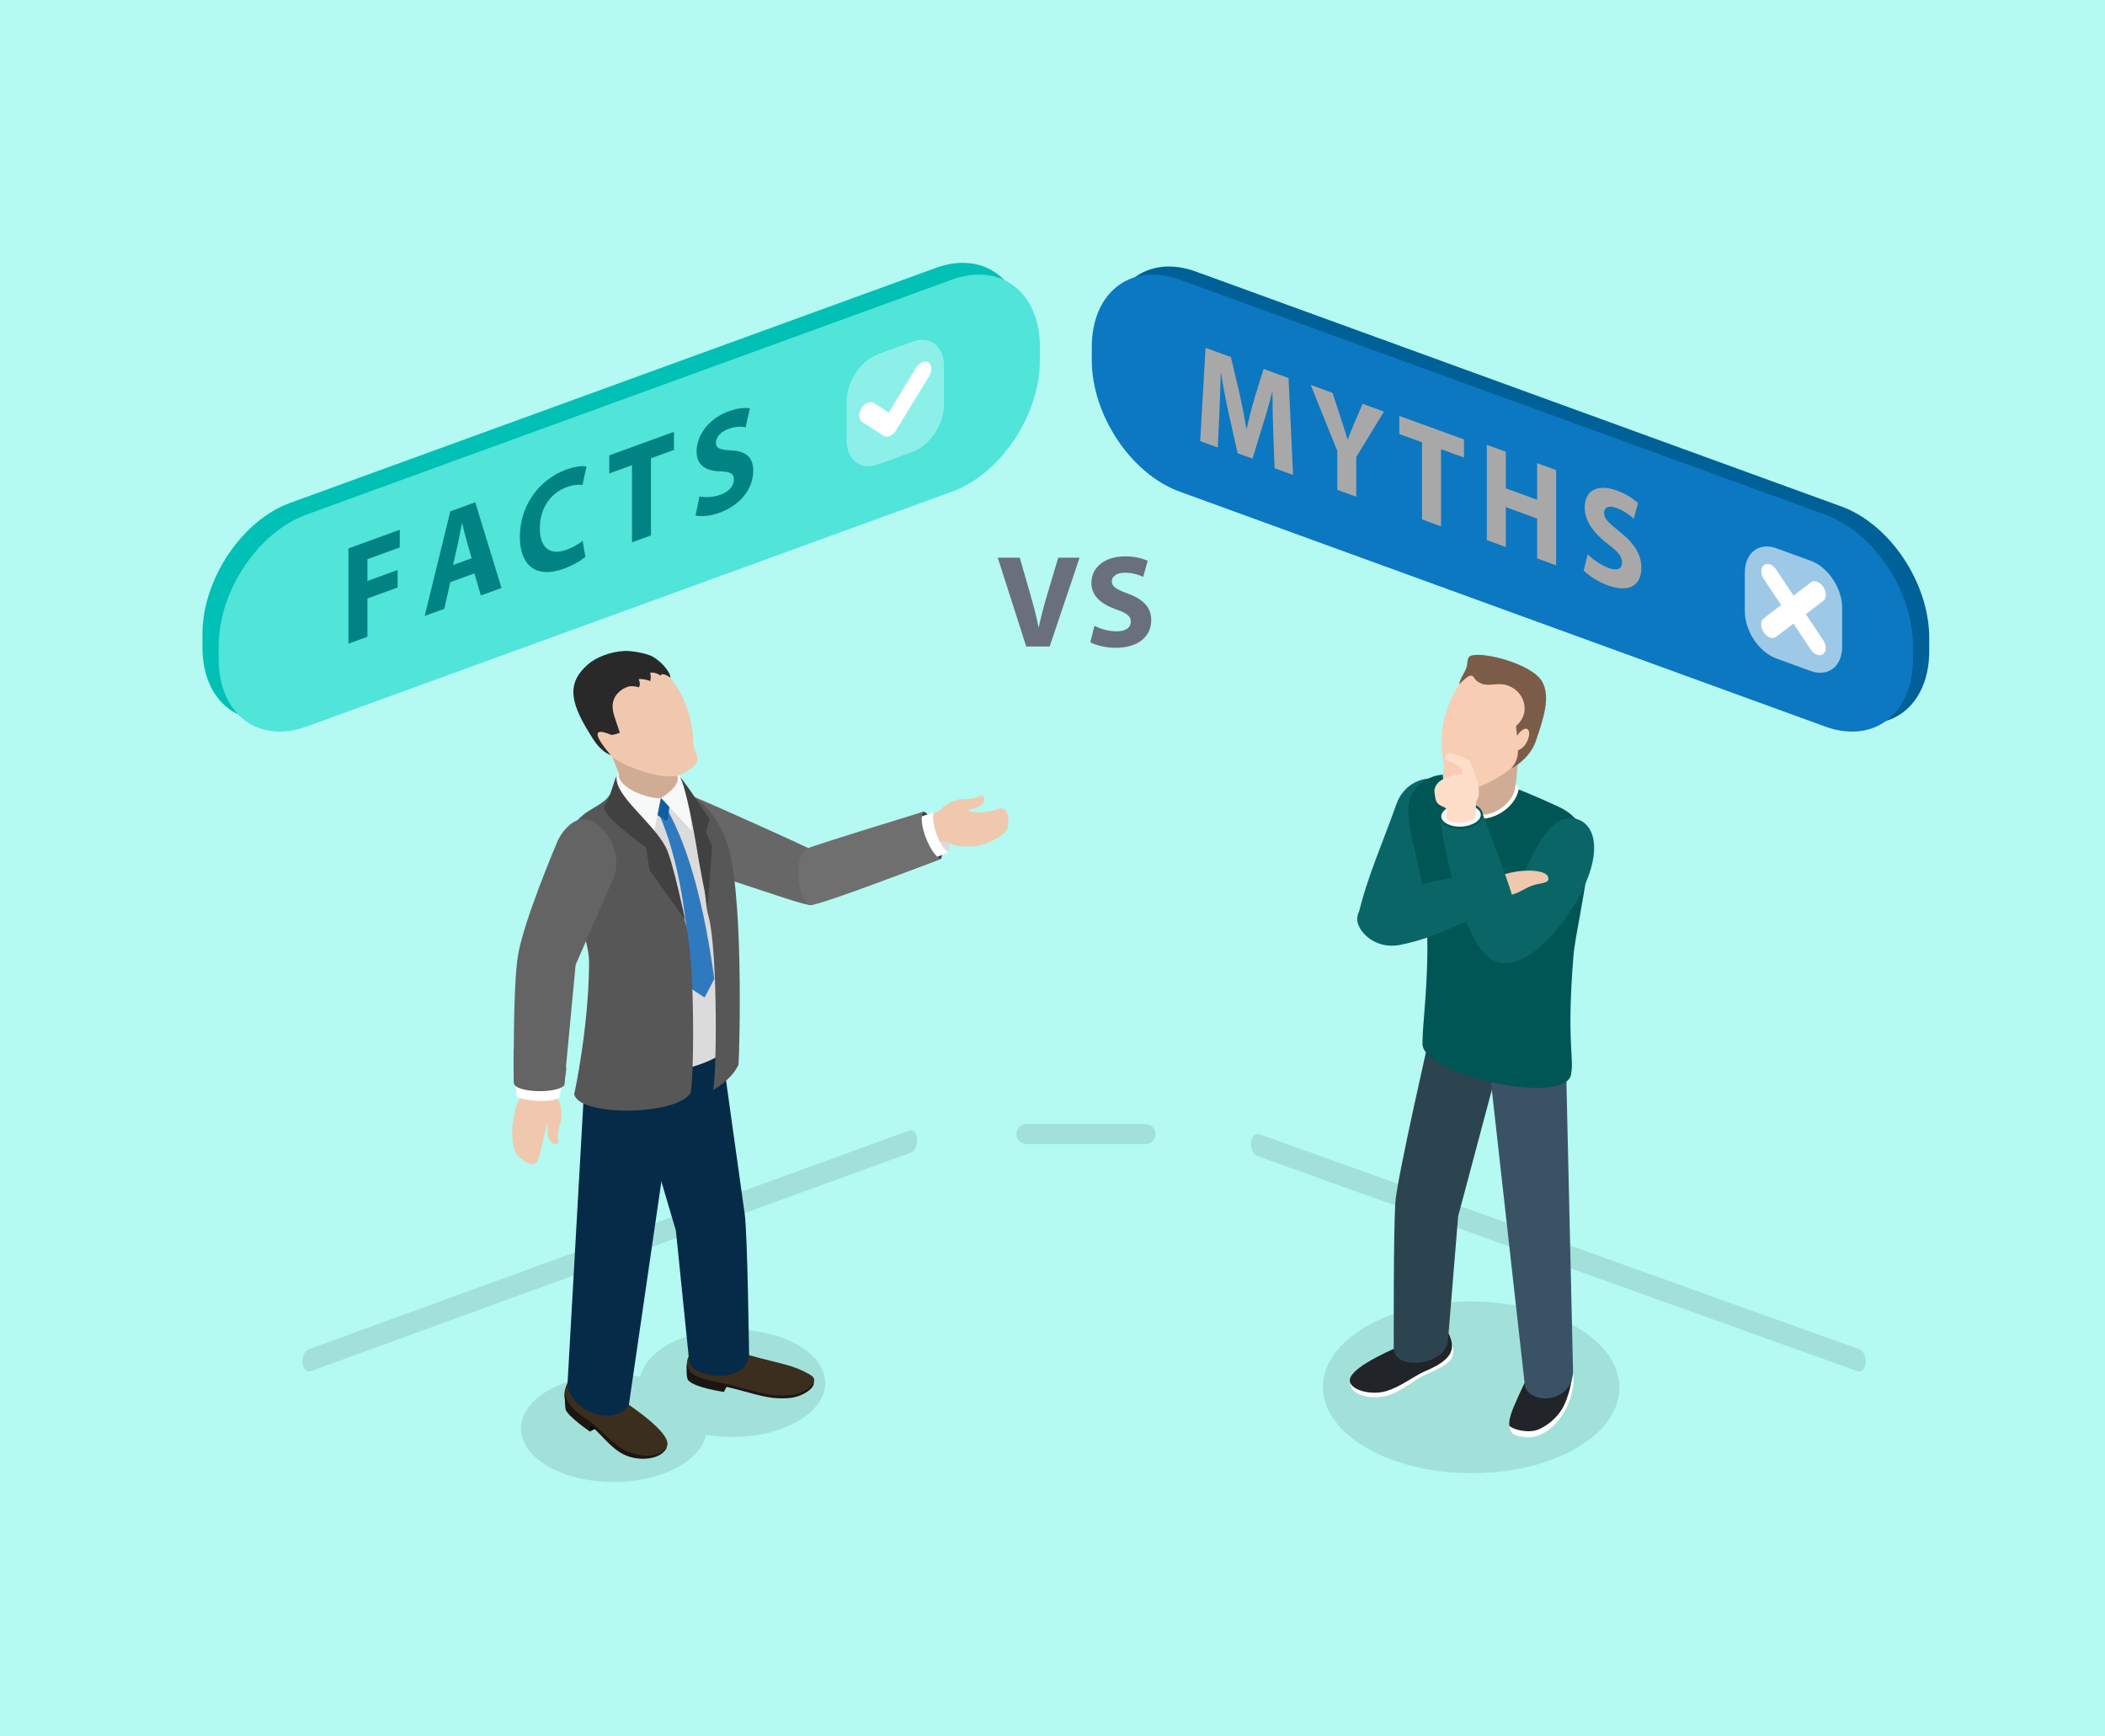 <?xml version="1.0" encoding="UTF-8"?>
<svg xmlns="http://www.w3.org/2000/svg" width="2560" height="2112" xmlns:xlink="http://www.w3.org/1999/xlink" viewBox="0 0 2560 2112">
  <defs>
    <style>
      .c {
        fill: #6f6f6f;
      }

      .d {
        fill: #646464;
      }

      .e {
        fill: #dcdbdb;
      }

      .f {
        fill: #1c1612;
      }

      .g, .h {
        fill: #010101;
      }

      .i, .j {
        fill: #b4f9f2;
      }

      .k {
        fill: #3c2e1f;
      }

      .l {
        fill: #2f7abe;
      }

      .j, .m {
        opacity: .6;
      }

      .n {
        fill: #a9a8a8;
      }

      .o {
        fill: #105e9d;
      }

      .p, .m {
        fill: #fff;
      }

      .q {
        fill: #f0c8ae;
      }

      .r {
        fill: #2c4450;
      }

      .h, .s {
        opacity: .1;
      }

      .t {
        fill: none;
      }

      .u {
        fill: #395364;
      }

      .v {
        isolation: isolate;
      }

      .w {
        fill: #212429;
      }

      .x {
        clip-path: url(#b);
      }

      .y {
        fill: #006098;
      }

      .z {
        fill: #575757;
      }

      .aa {
        fill: #062b48;
      }

      .ab {
        fill: #0a6666;
      }

      .ac {
        fill: #feddc9;
      }

      .ad {
        mix-blend-mode: multiply;
      }

      .ae {
        fill: #005654;
      }

      .af {
        fill: #51e4d9;
      }

      .ag {
        fill: #028383;
      }

      .ah {
        fill: #292929;
      }

      .ai {
        fill: #7b5c49;
      }

      .aj {
        fill: #f7f8f8;
      }

      .ak {
        fill: #f7cdb4;
      }

      .al {
        fill: #0c78c1;
      }

      .am {
        fill: #715f37;
      }

      .an {
        fill: #01c0b5;
      }

      .ao {
        fill: #676767;
      }

      .ap {
        fill: #d0ac95;
      }

      .aq {
        fill: #414141;
      }

      .ar {
        fill: #69707c;
      }
    </style>
    <clipPath id="b">
      <path class="t" d="M1919.33,1010.86c-18.8-46.33-115.97-20.41-115.97-20.41,0,0,29.05,76.25,35.57,98.44,56.28,22.7,93.64-45.4,80.4-78.03Z"/>
    </clipPath>
  </defs>
  <g class="v">
    <g id="a" data-name="Layer 1">
      <rect class="i" width="2560" height="2112"/>
      <g>
        <g>
          <path class="h" d="M2258.86,1667.73l-729.72-261.63c-4.92-1.76-8.36-9.15-7.67-16.5h0c.69-7.35,5.23-11.87,10.16-10.11l729.72,261.63c4.92,1.76,8.36,9.15,7.67,16.5h0c-.69,7.35-5.23,11.87-10.16,10.11Z"/>
          <path class="y" d="M2239.43,873.89l-785.13-285.77c-58.98-21.47-106.79-93.01-106.79-159.8v-15.96c0-66.79,47.81-103.53,106.79-82.07l785.13,285.77c58.98,21.47,106.79,93.01,106.79,159.8v15.96c0,66.79-47.81,103.53-106.79,82.07Z"/>
          <path class="al" d="M2219.7,883.7l-785.13-285.77c-58.98-21.47-106.79-93.01-106.79-159.8v-15.96c0-66.79,47.81-103.53,106.79-82.07l785.13,285.77c58.98,21.47,106.79,93.01,106.79,159.8v15.96c0,66.79-47.81,103.53-106.79,82.07Z"/>
          <g>
            <g class="ad">
              <path class="n" d="M1548.42,524.56c-.45-14.09-.91-31.1-.91-47.95l-.3-.11c-3.34,13.57-7.59,28.52-11.54,40.66l-12.45,40.68-18.06-6.58-10.93-48.67c-3.34-14.97-6.68-32.68-9.26-48.75l-.3-.11c-.46,15.48-1.06,33.13-1.67,47.35l-1.97,43.28-21.4-7.79,6.53-113.48,30.81,11.22,10.02,42.32c3.34,14.62,6.38,30.17,8.65,44.57l.61.22c2.73-12.41,6.23-26.44,9.72-38.06l10.77-34.58,30.36,11.05,5.46,117.84-22.46-8.18-1.67-44.95Z"/>
              <path class="n" d="M1626.34,595.82v-47.44l-32.33-80.18,26.56,9.67,10.32,31.6c3.19,9.58,5.46,16.6,7.89,25.05l.3.11c2.28-6.39,4.71-12.21,7.74-19.36l10.32-24.09,25.96,9.45-33.7,55.29v48.3l-23.07-8.4Z"/>
              <path class="n" d="M1729.43,537.95l-27.63-10.06v-22l78.63,28.62v22l-27.93-10.17v93.85l-23.07-8.4v-93.85Z"/>
              <path class="n" d="M1831.29,549.48v44.52l38.1,13.87v-44.52l23.07,8.4v115.85l-23.07-8.4v-48.47l-38.1-13.87v48.47l-23.07-8.4v-115.85l23.07,8.4Z"/>
              <path class="n" d="M1930.76,674.28c6.07,5.82,15.79,12.96,25.65,16.56,10.63,3.87,16.24.93,16.24-6.63s-4.86-13.11-17.15-22.4c-17-13.06-28.23-27.81-28.23-44.65,0-19.77,14.72-29.36,38.7-20.63,11.69,4.25,20.04,9.87,26.11,15.35l-5.16,19.09c-3.95-3.67-11.38-9.64-21.25-13.23-10.02-3.65-14.88-.09-14.88,5.76,0,7.39,5.62,12.7,18.97,23.24,18.06,14.14,26.41,27.83,26.41,44.16,0,19.42-13.06,31.17-41.13,20.95-11.69-4.25-23.22-12.06-28.99-17.77l4.71-19.77Z"/>
            </g>
            <g>
              <path class="m" d="M2202.01,816.09l-41.66-15.16c-21.19-7.71-38.36-33.42-38.36-57.41v-47.18c0-24,17.18-37.2,38.36-29.48l41.66,15.16c21.19,7.71,38.36,33.42,38.36,57.41v47.18c0,24-17.18,37.2-38.36,29.48Z"/>
              <g>
                <path class="p" d="M2217.2,795.58h0c-4.16,3.17-10.89.71-15.03-5.51l-57.06-85.71c-4.14-6.22-4.12-13.83.04-17h0c4.16-3.17,10.89-.71,15.03,5.51l57.06,85.71c4.14,6.22,4.12,13.83-.04,17Z"/>
                <path class="p" d="M2217.38,713.85h0c4.14,6.22,4.12,13.83-.04,17l-57.35,43.75c-4.16,3.17-10.89.71-15.03-5.51h0c-4.14-6.22-4.12-13.83.04-17l57.35-43.75c4.16-3.17,10.89-.71,15.03,5.51Z"/>
              </g>
            </g>
          </g>
        </g>
        <g>
          <path class="h" d="M1107.74,1401.85l-729.74,265.87c-4.92,1.79-9.44-2.72-10.08-10.08h0c-.65-7.36,2.82-14.78,7.74-16.57l729.74-265.87c4.92-1.79,9.44,2.72,10.08,10.08h0c.65,7.36-2.82,14.78-7.74,16.57Z"/>
          <g>
            <path class="an" d="M1138.15,583.67l-785.13,285.77c-58.98,21.47-106.79-15.28-106.79-82.07v-15.96c0-66.79,47.81-138.33,106.79-159.8l785.13-285.77c58.98-21.47,106.79,15.28,106.79,82.07v15.96c0,66.79-47.81,138.33-106.79,159.8Z"/>
            <path class="af" d="M1157.88,597.93l-785.13,285.77c-58.98,21.47-106.79-15.28-106.79-82.07v-15.96c0-66.79,47.81-138.33,106.79-159.8l785.13-285.77c58.98-21.47,106.79,15.28,106.79,82.07v15.96c0,66.79-47.81,138.33-106.79,159.8Z"/>
            <g>
              <g class="ad">
                <path class="ag" d="M423.78,667.04l62.39-22.71v21.49l-39.31,14.31v26.47l36.73-13.37v21.31l-36.73,13.37v46.58l-23.07,8.4v-115.85Z"/>
                <path class="ag" d="M547.63,708.07l-7.29,32.39-23.83,8.67,31.12-127.18,30.36-11.05,31.88,104.25-25.04,9.11-7.89-26.86-29.3,10.66ZM573.59,679.03l-6.38-22.26c-1.82-6.21-3.64-14.15-5.16-20.47l-.3.11c-1.52,7.43-3.04,16.75-4.71,24.06l-6.07,26.79,22.62-8.23Z"/>
                <path class="ag" d="M711.91,677.19c-4.1,3.73-13.81,10.01-26.11,14.49-35.37,12.87-53.58-5.59-53.58-38.6,0-39.53,24.89-70.42,55.86-81.69,11.99-4.36,21.1-5.1,25.2-4.01l-4.86,22.39c-4.55-.58-11.08-.26-19.43,2.78-18.21,6.63-32.48,24.37-32.48,50.15,0,23.2,12.14,33.39,32.64,25.94,7.13-2.6,14.72-6.91,19.43-10.85l3.34,19.41Z"/>
                <path class="ag" d="M768.6,565.8l-27.63,10.05v-22l78.63-28.62v22l-27.93,10.16v93.85l-23.07,8.4v-93.85Z"/>
                <path class="ag" d="M850.64,603.8c6.07,1.4,15.79,1.47,25.65-2.12,10.62-3.87,16.24-10.89,16.24-18.46s-4.86-9.58-17.15-9.91c-17-.69-28.23-7.26-28.23-24.1,0-19.77,14.72-40.08,38.7-48.81,11.69-4.26,20.04-4.72,26.11-3.66l-5.16,22.85c-3.95-.8-11.39-1.36-21.25,2.23-10.02,3.65-14.88,10.74-14.88,16.59,0,7.39,5.62,8.61,18.97,9.42,18.06.99,26.41,8.61,26.41,24.94,0,19.42-13.05,40.68-41.14,50.9-11.69,4.25-23.22,4.84-28.99,3.33l4.71-23.2Z"/>
              </g>
              <g>
                <path class="j" d="M1109.65,549.67l-41.66,15.16c-21.19,7.71-38.36-5.49-38.36-29.48v-47.18c0-24,17.18-49.7,38.36-57.41l41.66-15.16c21.19-7.71,38.36,5.49,38.36,29.48v47.18c0,24-17.18,49.7-38.36,57.41Z"/>
                <path class="p" d="M1114.11,447.33l-33.31,54.49-18.14-11.69c-4.38-2.82-11.1.06-15,6.44h0c-3.9,6.38-3.51,13.85.87,16.67l26.07,16.8c4.38,2.82,11.1-.06,15-6.44l40.37-66.04c3.9-6.38,3.51-13.85-.87-16.67h0c-4.38-2.82-11.1.06-15,6.44Z"/>
              </g>
            </g>
          </g>
        </g>
        <g>
          <g>
            <path class="ab" d="M1652.04,1112.36c-5.32,23.13,39.01,43.4,52.95,23.11,25.33-36.85,40.35-86.27,60.44-132.27,9.86-22.59,1.46-47.63-14.28-54.25-15.73-6.62-43.51,2.21-52.92,29.12-15.62,44.67-35.81,89.14-46.19,134.29Z"/>
            <path class="h" d="M1916.31,1613.54c70.62,40.77,71,106.94.83,147.71-70.22,40.81-184.39,40.77-255.01,0-70.68-40.81-71.06-106.9-.83-147.71,70.16-40.77,184.33-40.81,255.01,0Z"/>
            <path class="p" d="M1642.32,1684c-2.43-15.08,37.32-34.66,68.47-47.92,31.15-13.27,45.47-24.11,53.18-6.07,8.96,20.96,1.42,28.4-29.73,41.67-14.04,5.98-27.23,19.29-44.82,25.15-18.85,6.28-44.82,1.32-47.1-12.83Z"/>
            <path class="w" d="M1642.02,1681.66c-5.49-14.26,37.32-34.66,68.47-47.92,31.15-13.27,44.66-27.47,52.35-9.42,7.69,18.05,1.73,30.1-29.42,43.36-14.04,5.98-30.17,19.32-47.99,24.45-16.62,4.78-39.49-.28-43.41-10.46Z"/>
            <path class="r" d="M1761.02,1629.57c-1.41,31.04-64.45,38.94-65.99,10.83,0,0-.49-140.15,1.88-177.66,1.79-28.36,42.45-205.79,42.45-205.79l91.74,5.72-57.76,216.6-12.32,150.31Z"/>
            <g>
              <path class="p" d="M1862.05,1675.01c-1.74,3.89-10.07,12.26-16.69,27.39-3.98,9.1-9.3,17.42-9.68,26.2-.69,15.66,5.17,17.81,19.4,19.4,24.69,2.77,49.47-23.35,56.7-54.52,7.37-31.78-7.9-35.06-17.33-38.94-15.91-6.55-19.05-9.31-32.4,20.46Z"/>
              <path class="w" d="M1860.96,1668.58c-1.74,3.89-7.56,14.07-14.17,29.2-4.69,10.74-13.06,27.29-11.11,36.53,4.71,4.71,23.54,9.42,35.6,4.23,11.12-4.78,21.47-13.81,28.01-24.07,8.45-13.25,21.03-56.17,5.33-63.21-15.7-7.04-30.31-12.44-43.66,17.33Z"/>
            </g>
            <path class="u" d="M1913.03,1666.76c.29,39.39-50.7,42.76-58.4,19.67l-47.9-428.27,97.14,8.64,9.15,399.97Z"/>
            <path class="ae" d="M1735.93,1156.93c-.51,53.15-5.89,88.54-5.99,112.32-.17,39.42,175.51,76.55,180.81,37.09,3.68-21.14-5.55-37.36,2.66-142.12,2.06-26.25,14.94-78.93,18.49-120.11,2.36-27.4-10.93-50.99-35.85-62.6-24.26-11.3-54.21-24.31-75.67-30.44-20.32-5.81-43-8.09-62.23-8.8-24.02-.89-46.85,19.84-45.58,43.85,2.63,49.48,24.21,80.56,23.35,170.82Z"/>
            <path class="ab" d="M1803.6,1111.79c17.65-7.31,12.23-45.36-7.58-45.89-35.99-.97-80.72,13.16-119.04,24.8-18.99,5.77-26.29,18.4-26.41,26.83-.21,14.82,21.17,37.57,51.71,31.8,38.4-7.26,67.37-23.48,101.32-37.55Z"/>
            <path class="p" d="M1799.95,995.93c-5.14,0-10.27-.86-15.25-2.59-9.75-3.39-20.63-13.79-17.02-44.08l.09-.78c.26-2.54,2.54-4.39,5.07-4.12,2.54.26,4.39,2.53,4.12,5.07l-.11.92c-1.59,13.36-.99,30.14,10.88,34.26,10.56,3.67,22.03,2.42,32.27-3.52,9.4-5.45,16.24-14.12,17.84-22.64.47-2.51,2.88-4.15,5.4-3.69,2.51.47,4.16,2.89,3.69,5.4-2.12,11.25-10.45,22.07-22.29,28.93-7.83,4.54-16.28,6.84-24.69,6.84Z"/>
            <path class="ap" d="M1777.36,884.93l70.35,16.99s-2.12,40.4-5.32,57.39c-3.68,19.53-30.08,38.74-56.17,29.67-18.88-6.56-14.26-36.06-13.85-40.03l4.99-64.02Z"/>
            <path class="ak" d="M1867.65,892.93c-7.5,21.39-21.53,37.11-40.72,49.41-16.87,10.81-37.47,21.04-51.42,17.36-31.19-8.22-17.2-18.05-20.01-32.45-3.55-18.21-3.65-41.51,4.22-63.95,5.84-16.67,15.18-35.85,28.37-44.23,18.6-11.82,48.21-10.27,64.09-1.7,27.36,14.77,29.55,35.37,15.47,75.56Z"/>
            <g>
              <g>
                <g>
                  <path class="ab" d="M1921.22,1088.97c-23.99,45.13-64.32,88.36-97.89,81.74-49.05-9.67-72.63-177.78-72.63-177.78l52.67-2.48s29.05,76.25,35.57,98.44c19.21-28.46,35.75-92.18,69.16-93.7,28.09-1.28,45.48,32.92,13.12,93.78Z"/>
                  <ellipse class="ae" cx="1776.93" cy="991.83" rx="26.41" ry="16.32" transform="translate(-52.16 99.85) rotate(-3.17)"/>
                  <path class="aj" d="M1753.71,996.5c-.55-1.02-.86-2.09-.92-3.17-.4-7.29,10.26-14.06,23.29-14.78,10.72-.59,20.76,3.17,23.86,8.95.55,1.02.86,2.09.92,3.17.4,7.29-10.26,14.06-23.29,14.78-10.72.59-20.76-3.17-23.86-8.95Z"/>
                </g>
                <g>
                  <path class="ac" d="M1782.73,954.42l14.49-2.15s-8-24.47-10.75-27.22c-3.35-3.35-14.78-6.93-20.65-8.29-3.8-.88-7.38.05-8.19,3.37-.82,3.32,1.78,4.8,5.49,5.99,5.52,1.77,13.41,7.6,13.41,7.6l6.21,20.69Z"/>
                  <path class="ac" d="M1767.99,943.19c19.95-3.96,27.8-.96,30.09,13.27,1.1,6.86.64,11.76-1.25,15.33-1.58,2.99-2.31,6.34-1.82,9.68l-.41,11.05c-4.12,9.37-32.2,11.13-35.81,2.15l.43-9.2c0-3.54-4.84-4.08-7.81-6-5.89-3.82-5.34-6.85-6.72-14.52-1.63-9.05,5.5-18.23,23.3-21.76Z"/>
                </g>
              </g>
              <g class="x">
                <path class="q" d="M1882.1,1065.42c4.37,8.13-5.48,8.36-14.47,10.45-11.93,2.78-18.28,10.51-35.13,14.02-6.85,1.43-15.51-1.24-20.34,1.1l-2.49-18.43c25.24-16.88,67.36-16.57,72.43-7.14Z"/>
              </g>
            </g>
            <path class="ai" d="M1788.58,797.68c-5.14,2.06-3.11,8.52-5.36,14.76-2.44,6.78-7.53,12.81-8.62,19.74,5.1-4.03,12.99-14.35,17.4-8.73,3.33,4.24,3.12,5.03,10.33,8.36,12.9,3.76,22.31-4.38,37.91,5.15,13.8,8.43,21.34,30.96,3.47,46.03.63,4.31.5,7.38,1.4,11.85,3.91-6.23,9.17-9.82,12.3-8.14,3.42,1.85,2.98,9.31-.99,16.67-2.69,4.98-7.2,8.05-10.32,9.32.03,14.99-7.48,19.72-8.06,21.99,16.15-8.77,25.75-21.59,29.79-33.34,9.82-28.6,18.02-54.49,7.53-72.56-12.45-21.45-72.46-36.86-86.77-31.11Z"/>
          </g>
          <g>
            <path class="ao" d="M982.86,1031.42c-7.63-3.9-115.68-52.98-145.88-65.15-23.4-9.43-57.1,52.31-68.41,74.07,38.8-2.95,208.13,63.41,218.66,60.53,10.54-2.88,3.55-65.4-4.37-69.45Z"/>
            <g>
              <g class="s">
                <path class="g" d="M666.97,1690.97c-44.2,25.52-44.44,66.94-.52,92.46,43.96,25.54,115.42,25.52,159.62,0,44.24-25.54,44.48-66.91.52-92.46-43.92-25.52-115.38-25.54-159.62,0Z"/>
                <path class="g" d="M811.17,1636.19c-44.2,25.52-44.44,66.94-.52,92.46,43.96,25.54,115.41,25.52,159.62,0,44.24-25.54,44.48-66.91.52-92.46-43.92-25.52-115.38-25.54-159.62,0Z"/>
              </g>
              <path class="f" d="M880.38,1693s-35.49-5.03-43.42-14.17c-2.75-3.17-1.79-18.04-1.79-18.04l51.13,20.67-5.92,11.54Z"/>
              <path class="f" d="M835.47,1663.67c3.02,17.24,25.1,17.24,55.04,24.8,31.16,7.87,45.08,14.07,70.1,11.87,17.24-1.51,38.41-16.33,24.87-24.46-21.4-12.85-39.72-8.36-77.75-19.05-24.85-6.98-35.45-21.4-48.98-17.5-11.25,3.24-25.77,10.15-23.28,24.34Z"/>
              <path class="k" d="M835.93,1660.34c3.02,17.24,25.1,17.24,55.04,24.8,31.16,7.87,45.08,14.07,70.1,11.87,17.24-1.51,38.41-16.33,24.87-24.46-21.4-12.85-36.01-13.37-74.04-24.05-24.85-6.98-39.16-16.4-52.7-12.5-11.25,3.24-25.77,10.15-23.28,24.34Z"/>
              <path class="g" d="M687.89,1714.17c3.48,8.98,29.64,26.92,29.64,26.92l10.13-5.29-39.77-21.62Z"/>
              <path class="f" d="M717.53,1741.09s-26.16-17.93-29.64-26.92c-.82-2.11-1.06-16.33-1.06-16.33l31.52,30.5-.82,12.75Z"/>
              <path class="f" d="M809.81,1762.82c8.87-13.87-33.03-43.85-63.56-63.84-30.53-19.98-42.18-37.62-53.75-19.93-11.58,17.69-8.06,32.54,22.48,52.52,13.77,9.01,25.85,28.8,43.78,37.61,16.73,8.22,42.64,6.78,51.05-6.38Z"/>
              <path class="k" d="M810.56,1760.4c8.87-13.87-33.03-43.85-63.56-63.84-30.53-19.98-42.18-37.62-53.75-19.93-11.58,17.69-7.55,31.6,22.99,51.59,13.77,9.01,27.26,27.52,45.19,36.34,16.73,8.22,40.72,8.99,49.13-4.16Z"/>
              <path class="aa" d="M838.18,1656.08c.6,17.54,65.89,30.58,72.85-6.62,0,0-1.92-149.31-5.39-173.24-3.65-25.12-28.36-203.2-28.36-203.2l-116.66,16,61.35,207.71,16.22,159.35Z"/>
              <path class="aa" d="M689.99,1686.6c8.12,32.46,57.1,48.51,74.79,22.23l63.46-435.94-115.6,12.06-22.65,401.65Z"/>
              <path class="ap" d="M769.17,979.02l61.08-7.58c-.3-4.84-.99-9.34-2.32-13.08l-21.91-77.41-64.01,32.93s5.08,12.53,10.51,26.39c-2.65,9.84-2.51,30.48-.6,36.74.17.14,17.06,1.81,17.26,1.99Z"/>
              <path class="e" d="M888.32,1267.02c1.85,24.04-110.41,57.95-137.07,22.2l-6.29-311.08,91.97-11.96c21.39,93.65,38.01,194.72,51.39,300.85Z"/>
              <path class="l" d="M868.75,1190.65l-11.86,22.61-16.97-11.06c-2.83-82.67-14.16-157.16-38.94-213.28l10.53-4.15c28.27,50.4,45.83,124.03,57.24,205.88Z"/>
              <path class="z" d="M711.19,989.58c-60.11,46.62,5.67,128.17,5.25,181.93-.63,80.35-18.08,159.28-18.08,159.28,5.07,26.95,120.59,26.59,140.77-.31,4.75-1.11,7.29-164.67-6.06-210.01-10.38-35.25-84.66-166.24-92-153.19-5.05,8.99-22.93,16.9-29.88,22.29Z"/>
              <path class="z" d="M882.13,1019.33c-16.53-38.56-34.48-48.16-50.03-56.11,9.28,8.9,23.7,32.44,24.1,67.26.36,31.25.08,64.68,5.23,83.07,12.33,44.03,10.05,212.62,5.13,212.61,19.96-11.69,27.56-22.9,31.59-31.09,1.08-13.18,7.22-221.51-16.02-275.74Z"/>
              <path class="aj" d="M752.51,939.87c-3,19.61,41.05,33.16,51.29,30.67l-8.29,41.29s-49.81-36.65-50-53.29c-.09-7.77,7.01-18.67,7.01-18.67Z"/>
              <path class="o" d="M803.74,970.43l10.67,8.58-2.28,17.47c-.18,1.39-1.76,2.1-2.92,1.32l-9.6-6.42,4.14-20.95Z"/>
              <path class="aj" d="M823.16,940.34s1.28,4.02,1.18,6.8c-.42,12.22-20.54,23.33-20.54,23.33l37.48,40.17s-2.88-38.38-5.93-52.29c-.88-3.99-12.19-18.01-12.19-18.01Z"/>
              <path class="aq" d="M827.15,945.8c2.16-.56,35.89,50.75,35.89,50.75l-4.33,15.48,7.29,17.76-5.24,71.27c-1.49-3.09-11.4-55.15-13.95-72.58-1.16-7.94-12.84-72.83-19.65-82.69Z"/>
              <path class="aq" d="M749.9,944.29c-2.41,1.94-8.23,28.25-14.44,34.89-9.23,9.87,50.11,51.44,50.11,51.44l4.49,27.68,43.3,60.68s-15.36-72.79-23.56-88.36c-16.44-31.22-62.94-63.23-59.91-86.33Z"/>
              <path class="q" d="M718.13,892.7c12.75,20.59,31.01,33.77,53.87,42.19,20.1,7.4,43.95,13.33,57.66,6.28,30.66-15.76,13.8-22.8,13.41-38.47-.49-19.82-5.75-44.15-19.13-65.77-9.94-16.05-24.1-33.92-39.79-39.63-22.13-8.05-52.68.38-67.27,12.98-25.15,21.71-22.7,43.72,1.26,82.41Z"/>
              <path class="ah" d="M742.48,918.13c-2.32-.42-7.53-3.31-10.84-6.8-6.36-5.2-11.84-14.81-15.57-20.84-23.95-38.7-25.86-60.96-.71-82.67,9.83-8.48,27.25-15.2,43.74-16.02,6.61-.33,19.14,1.17,30.16,4.89,11.58,3.91,26.19,19.81,26.05,27.55-.9-.74-10.33-7.22-11.97-2.43-5.8-4.64-11.75-3.7-12.77-3.49,1.59,4.41.54,7.23.17,10.5.2-1.38-11.33-3.58-14.02-2.79-.12.04,3.3,6.11-.03,10.33.7-1-7.35-2.32-11.53-1.5-3.52.69-26.37,8.79-18.53,34.76,1.11,3.67,7.18,21.69,7.18,21.69,0,0-8.92,3.2-10.6,2.47-10.27-4.44-30.89-11.18-.73,24.36Z"/>
              <g>
                <path class="am" d="M686.2,1319.74l2.63-21.13-64.19-22.36c-.13,23.55.36,40.94.36,40.94,5.48,11.13,50.82,12.69,61.19,2.54Z"/>
                <path class="q" d="M666.74,1382.96c-1.4-5.19-.06-13.86-1.41-15.35-1.05-.32-8.92,41.65-11.61,44.49-5.84,10.31-21.39-3.8-23.65-6-8.43-8.2-7.78-33.52-6.13-42.37,1.84-9.92,4.14-24.03,9.36-28.28,3.44-2.8,5.13-7.62,6.35-10.83,4.86-12.79,37.32-10.8,35.62-3.12-1.51,7.05.64,11.73,3.72,16.87,5.75,9.6,3.98,24.59,2.62,27.26-2.97,5.84-3.34,18.96-2.6,23.5.19,1.19-.59,2.37-1.78,2.54-3.69.54-8.73-2.14-10.49-8.71Z"/>
                <path class="p" d="M683.63,1304.07l-2.47,29.73c-4.03,7.63-42.3,6.53-53.03-.31l-.98-32.49,56.49,3.08Z"/>
                <path class="d" d="M721.41,999.58c-21.26-12.76-40.32,13.79-45.14,27.84,0,0-39.39,92.65-46.31,134.67-6.59,40.01-4.94,155.11-4.94,155.11.33,11.98,53.38,13.6,61.19,2.54l13.85-146.2,46.19-105.87c8.92-22.27-.19-53.31-24.83-68.09Z"/>
              </g>
            </g>
            <g>
              <path class="aq" d="M1123.2,987.25s-48.82,18.51-91.26,31.76l-21.2,71.85c55.03-15.69,133.58-46.27,133.58-46.27,6.01-9.13-10.86-55.97-21.11-57.33Z"/>
              <path class="e" d="M1114.61,995.36l20.95-7.27c12.63,2.67,23.81,35.92,18.04,48.47l-21.65,8.52c-12.3-15.22-18.04-29.89-17.34-49.72Z"/>
              <path class="q" d="M1191.81,980.18c-4.56,2.84-13.25,4.08-14.29,5.8,0,.5,7.79,2.71,17.77,1.97,11.83-.88,21.06-5.63,22.96-4.68,11.57,2.6,7.81,22.5,6.35,25.31-5.41,10.45-28.48,19.48-37.43,20.47-10.03,1.11-25.57.7-31.16-3.06-3.68-2.48-8.79-2.7-12.22-2.94-13.66-.95-21.17-32.61-13.32-33.2,7.19-.6,11.2-2.37,15.23-6.82,7.53-8.3,22.9-11.74,25.85-11.21,6.46,1.15,17.43-1.98,21.56-4.01,1.09-.53,2.44-.13,2.95.97,1.59,3.38,1.52,7.81-4.25,11.4Z"/>
              <path class="p" d="M1114.61,995.36l20.95-7.27c-4.01,9.98,6.79,43.41,18.04,48.47l-21.65,8.52c-12.3-15.22-18.04-29.89-17.34-49.72Z"/>
              <path class="c" d="M1123.2,987.25s-134.74,41.18-140.3,44.38c-21.62,12.47-10.08,66.33,2.27,69.2,8.81,2.04,159.14-56.25,159.14-56.25-11.82-2.74-29.56-45.22-21.11-57.33Z"/>
            </g>
          </g>
        </g>
        <g>
          <path class="h" d="M1393.02,1391.61h-144.65c-6.76,0-12.24-5.48-12.24-12.24h0c0-6.76,5.48-12.24,12.24-12.24h144.65c6.76,0,12.24,5.48,12.24,12.24h0c0,6.76-5.48,12.24-12.24,12.24Z"/>
          <g>
            <path class="ar" d="M1248.03,786.31l-34.61-108h26.76l13.14,45.67c3.69,12.98,7.05,25.16,9.61,38.62h.48c2.72-12.98,6.09-25.8,9.78-38.14l13.78-46.15h25.96l-36.38,108h-28.52Z"/>
            <path class="ar" d="M1331,761.16c6.41,3.37,16.67,6.73,27.08,6.73,11.22,0,17.15-4.65,17.15-11.7s-5.13-10.58-18.11-15.06c-17.95-6.41-29.81-16.34-29.81-32.05,0-18.43,15.54-32.37,40.86-32.37,12.34,0,21.15,2.4,27.56,5.45l-5.45,19.55c-4.17-2.08-12.02-5.13-22.43-5.13s-15.7,4.97-15.7,10.42c0,6.89,5.93,9.93,20.03,15.22,19.07,7.05,27.88,16.99,27.88,32.21,0,18.11-13.78,33.49-43.43,33.49-12.34,0-24.52-3.37-30.61-6.73l4.97-20.03Z"/>
          </g>
        </g>
      </g>
    </g>
  </g>
</svg>